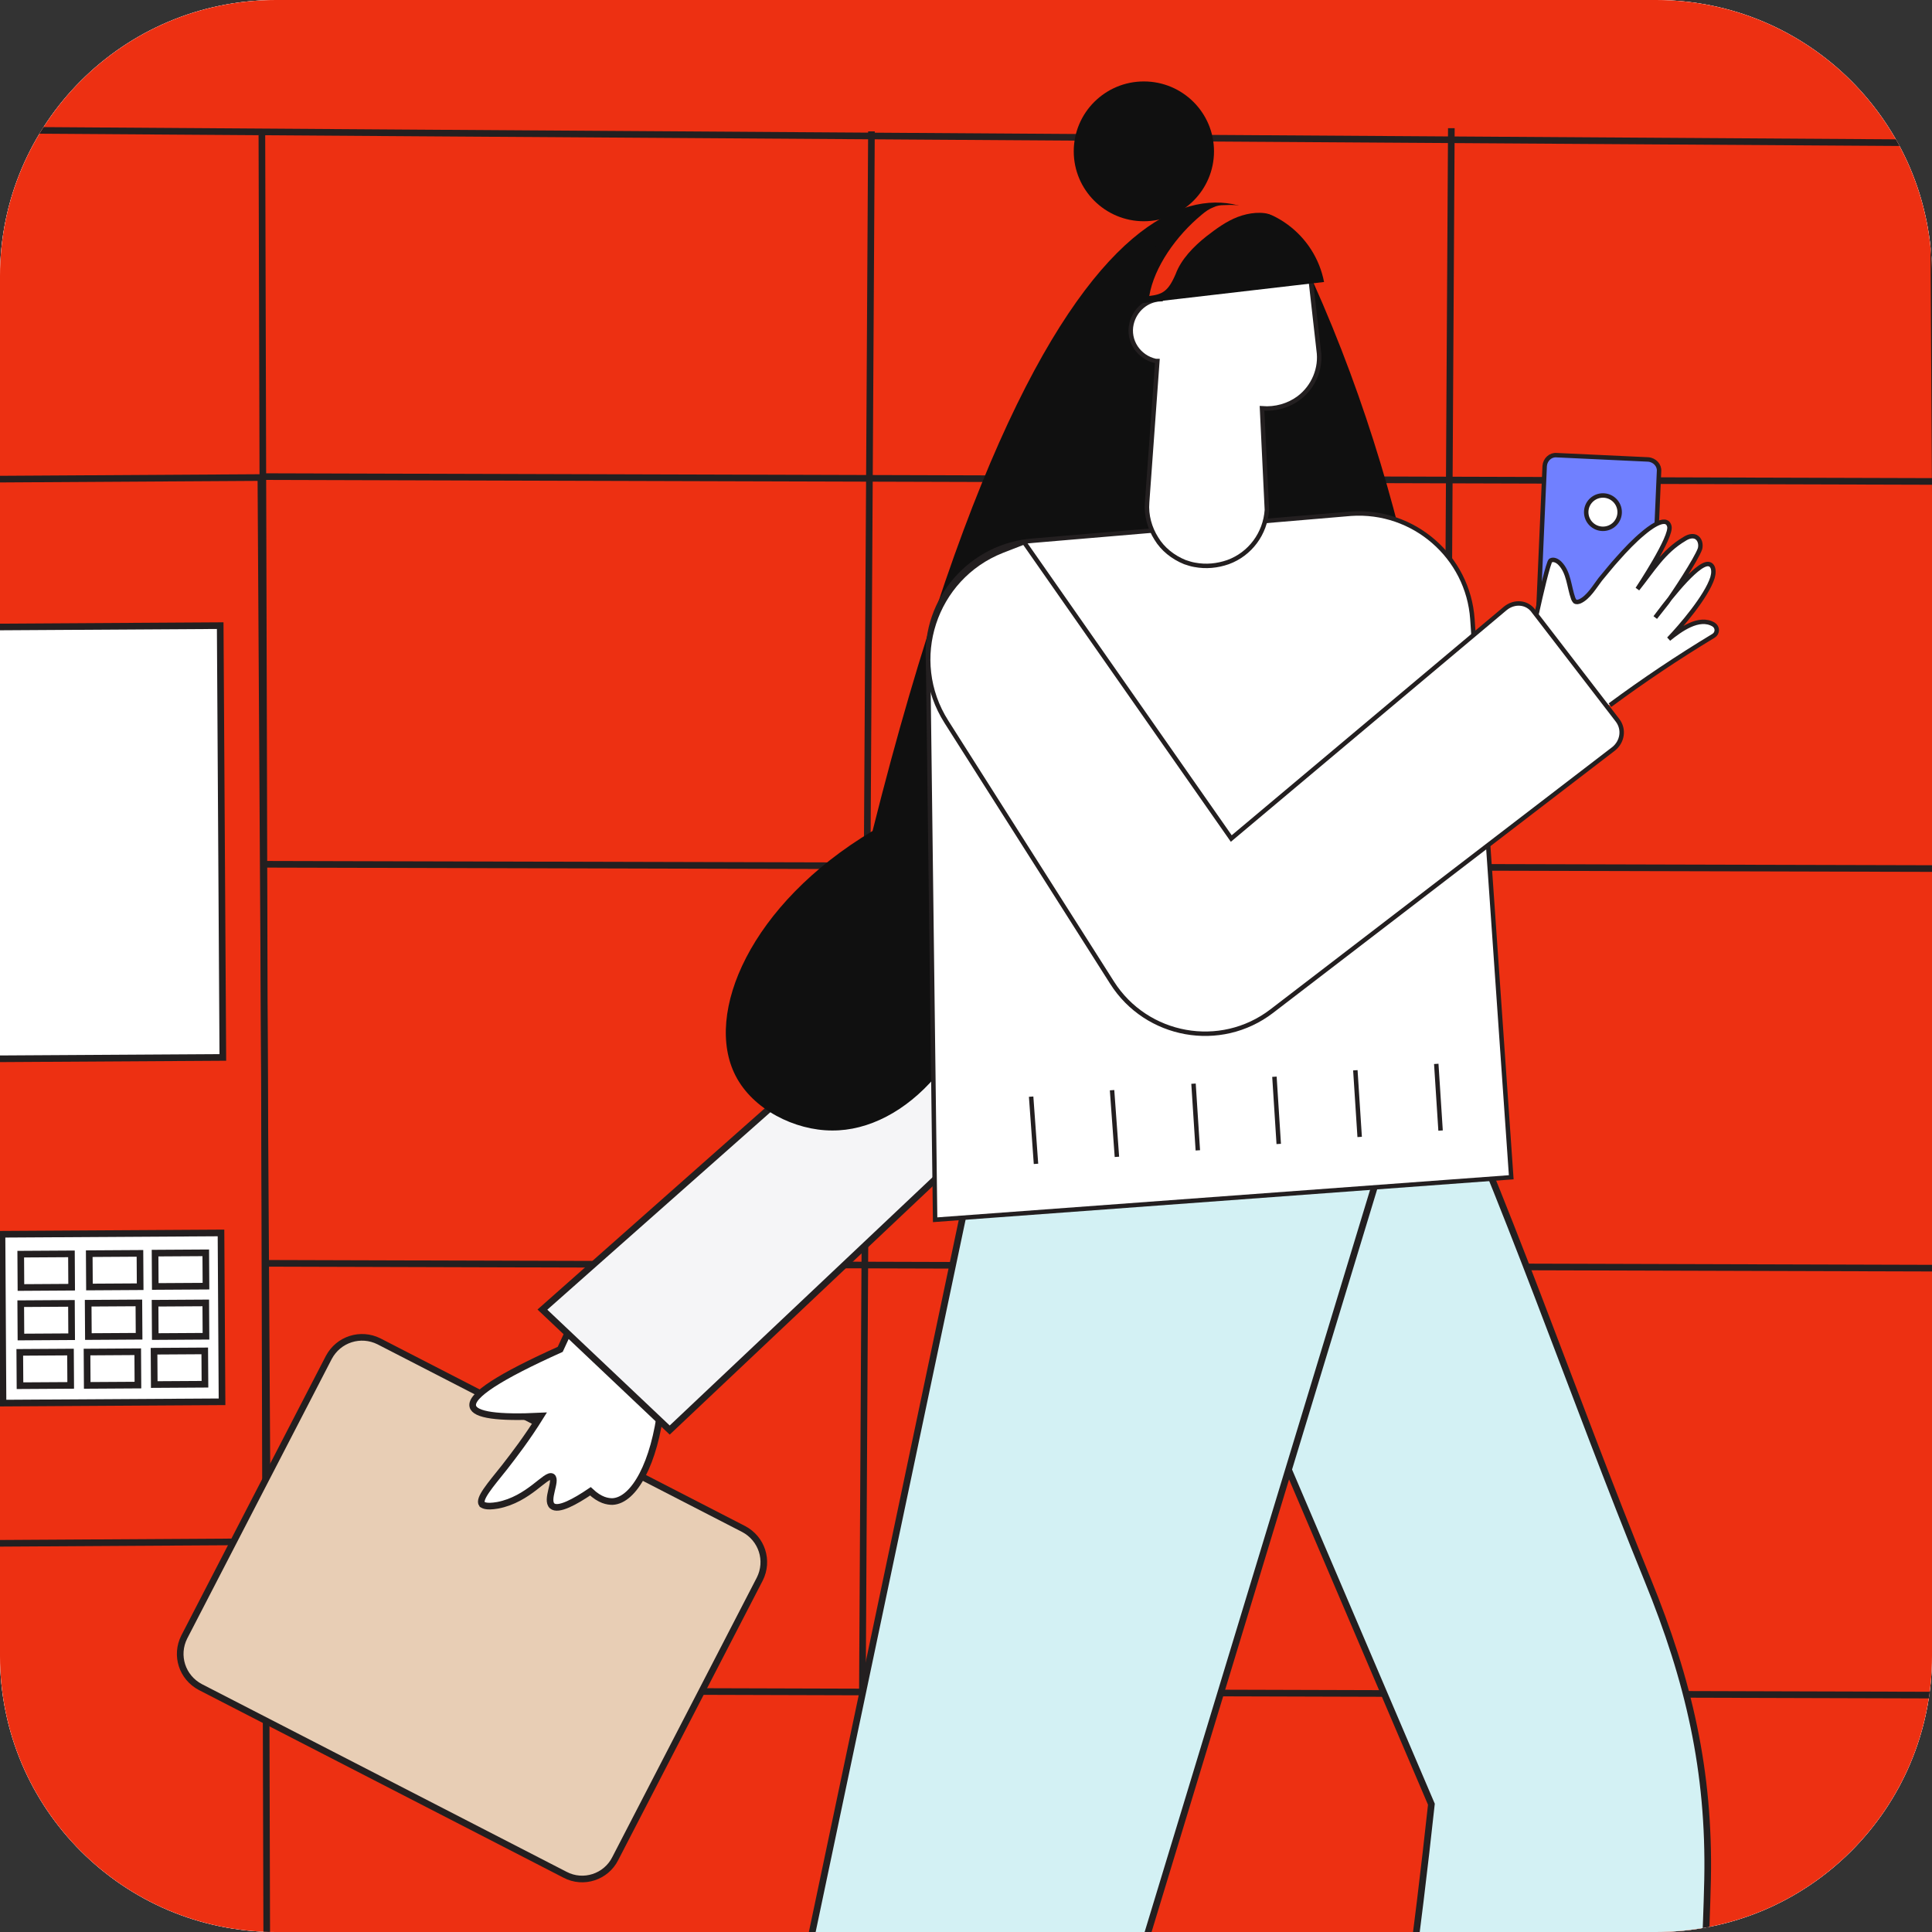 <svg width="196" height="196" viewBox="0 0 196 196" fill="none" xmlns="http://www.w3.org/2000/svg">
<rect x="0" y="0" width="196" height="196" fill="#333333" stroke="none"/>
<g clip-path="url(#clip0_1467_28326)">
<path d="M0 28C0 12.536 12.536 0 28 0H168C183.464 0 196 12.536 196 28V168C196 183.464 183.464 196 168 196H28C12.536 196 0 183.464 0 168V28Z" fill="#EDF4F4"/>
<path d="M229.273 -16.289H-62.14V214.407H229.273V-16.289Z" fill="white" stroke="#231F20" stroke-width="0.673" stroke-miterlimit="10"/>
<path d="M196.001 -5.001L-31 -3.629L-29.653 217.903L197.348 216.531L196.001 -5.001Z" fill="#ED3012" stroke="#231F20" stroke-width="0.673" stroke-miterlimit="10"/>
<path d="M22.42 125.081L0.202 125.215L0.306 142.344L22.525 142.21L22.42 125.081Z" fill="white" stroke="#231F20" stroke-width="0.673" stroke-miterlimit="10"/>
<path d="M26.623 48.352L196.217 48.843" stroke="#231F20" stroke-width="0.673" stroke-miterlimit="10"/>
<path d="M26.897 87.68L196.49 88.116" stroke="#231F20" stroke-width="0.673" stroke-miterlimit="10"/>
<path d="M27.116 128.164L196.71 128.655" stroke="#231F20" stroke-width="0.673" stroke-miterlimit="10"/>
<path d="M26.733 171.477L196.327 171.968" stroke="#231F20" stroke-width="0.673" stroke-miterlimit="10"/>
<path d="M20.875 127.098L15.731 127.129L15.752 130.511L20.896 130.48L20.875 127.098Z" fill="white" stroke="#231F20" stroke-width="0.673" stroke-miterlimit="10"/>
<path d="M20.875 132.18L15.731 132.211L15.752 135.593L20.896 135.562L20.875 132.18Z" fill="white" stroke="#231F20" stroke-width="0.673" stroke-miterlimit="10"/>
<path d="M14.089 132.18L8.945 132.211L8.966 135.593L14.11 135.562L14.089 132.18Z" fill="white" stroke="#231F20" stroke-width="0.673" stroke-miterlimit="10"/>
<path d="M7.248 132.227L2.104 132.258L2.124 135.64L7.268 135.609L7.248 132.227Z" fill="white" stroke="#231F20" stroke-width="0.673" stroke-miterlimit="10"/>
<path d="M8.849 140.547L13.993 140.516L13.973 137.133L8.829 137.165L8.849 140.547Z" fill="white" stroke="#231F20" stroke-width="0.673" stroke-miterlimit="10"/>
<path d="M15.649 140.461L20.793 140.43L20.772 137.048L15.628 137.079L15.649 140.461Z" fill="white" stroke="#231F20" stroke-width="0.673" stroke-miterlimit="10"/>
<path d="M2.028 140.578L7.172 140.547L7.152 137.165L2.007 137.196L2.028 140.578Z" fill="white" stroke="#231F20" stroke-width="0.673" stroke-miterlimit="10"/>
<path d="M14.198 127.153L9.054 127.184L9.075 130.566L14.219 130.535L14.198 127.153Z" fill="white" stroke="#231F20" stroke-width="0.673" stroke-miterlimit="10"/>
<path d="M7.248 127.203L2.104 127.234L2.124 130.617L7.268 130.585L7.248 127.203Z" fill="white" stroke="#231F20" stroke-width="0.673" stroke-miterlimit="10"/>
<path d="M22.339 63.471L-26.366 63.766L-26.1 107.57L22.606 107.276L22.339 63.471Z" fill="white" stroke="#231F20" stroke-width="0.673" stroke-miterlimit="10"/>
<path d="M26.467 48.447L-30.721 48.793L-30.065 156.749L27.123 156.404L26.467 48.447Z" stroke="#231F20" stroke-width="0.673" stroke-miterlimit="10"/>
<path d="M147.238 13.004C146.8 86.866 146.363 160.674 145.98 234.536" stroke="#231F20" stroke-width="0.673" stroke-miterlimit="10"/>
<path d="M88.408 13.328C87.97 87.19 87.532 160.998 87.149 234.86" stroke="#231F20" stroke-width="0.673" stroke-miterlimit="10"/>
<path d="M26.568 13.711C26.787 87.573 26.951 161.381 27.17 235.243" stroke="#231F20" stroke-width="0.673" stroke-miterlimit="10"/>
<path d="M271.739 14.984C169.676 14.329 67.613 13.675 -34.45 12.966C-43.753 6.31 -53.001 -0.345 -62.305 -7C34.833 -7 131.97 -7 229.108 -7C243.281 0.364 257.51 7.674 271.739 14.984Z" stroke="#231F20" stroke-width="0.673" stroke-miterlimit="10"/>
<path d="M165.791 264.156C154.189 263.392 144.393 262.683 132.792 261.92C138.155 234.862 142.369 209.332 145.214 183.039C135.254 159.691 125.239 136.289 115.279 112.941C123.379 109.722 136.294 106.504 144.339 103.285C152.821 121.56 159.443 141.362 167.159 160.291C171.318 170.492 173.452 179.657 173.233 190.676C172.686 214.678 168.965 240.263 165.791 264.156Z" fill="#D3F1F4" stroke="#231F20" stroke-width="0.673" stroke-miterlimit="10"/>
<path d="M92.405 275.238L66.848 269.892L100.942 107.93L141.603 113.276L92.405 275.238Z" fill="#D3F1F4" stroke="#231F20" stroke-width="0.673" stroke-miterlimit="10"/>
<path d="M57.325 190.193L20.331 171.154C18.47 170.172 17.759 167.936 18.689 166.081L33.356 137.714C34.341 135.86 36.584 135.151 38.445 136.078L75.439 155.116C77.3 156.098 78.012 158.335 77.081 160.19L62.415 188.556C61.484 190.411 59.186 191.175 57.325 190.193Z" fill="#E8CEB5" stroke="#231F20" stroke-width="0.673" stroke-miterlimit="10"/>
<path d="M67.066 142.729C66.41 148.402 64.33 152.221 62.141 152.33C61.649 152.33 60.883 152.221 59.898 151.293C58.365 152.33 56.614 153.312 56.012 152.766C55.355 152.166 56.505 150.202 56.012 149.82C55.41 149.438 53.659 152.111 50.485 152.711C49.226 152.93 49.007 152.657 48.898 152.602C48.515 152.057 49.718 150.693 51.196 148.838C52.126 147.638 53.44 145.947 54.863 143.656C50.485 143.874 48.186 143.547 47.967 142.674C47.694 141.583 50.649 139.674 56.833 136.892C57.49 135.473 58.146 134.055 58.803 132.637C61.594 135.964 64.33 139.346 67.066 142.729Z" fill="white" stroke="#231F20" stroke-width="0.673" stroke-miterlimit="10"/>
<path d="M55.027 132.859C59.35 136.95 63.618 140.987 67.942 145.078C78.394 135.204 88.792 125.385 99.245 115.511C105.483 97.782 111.777 79.999 118.015 62.27C111.667 63.033 105.319 63.797 98.971 64.561C94.101 78.689 89.23 92.764 84.359 106.892C74.618 115.511 64.822 124.185 55.027 132.859Z" fill="#F5F5F7" stroke="#231F20" stroke-width="0.673" stroke-miterlimit="10"/>
<path d="M126.171 67.174C126.28 66.956 126.39 66.683 126.499 66.465C124.584 74.484 120.972 76.502 120.425 87.74C120.425 88.067 120.37 88.449 120.37 88.776C120.206 92.813 125.624 100.123 128.141 99.523C132.191 98.595 136.185 97.504 140.18 96.468C142.753 95.813 145.27 95.159 147.897 94.558C146.912 75.957 143.683 50.809 132.136 26.261C128.634 18.842 108.221 5.749 88.52 84.303C76.097 91.722 71.391 102.85 74.62 109.124C76.371 112.56 80.639 114.688 84.415 114.688C91.803 114.742 99.574 106.778 100.669 94.613C101.161 92.922 101.928 90.413 103.022 87.358C107.072 76.229 123.927 71.647 126.171 67.174ZM121.519 32.643C121.683 31.279 122.723 30.079 123.927 29.806L129.181 29.152C131.424 30.079 129.673 29.806 129.235 29.588C129.618 35.098 128.36 41.535 126.116 44.426C125.459 45.244 125.131 46.117 125.022 47.099C124.365 43.662 123.708 39.953 123.27 35.971C123.216 35.916 121.355 33.898 121.519 32.643Z" fill="#101010"/>
<path d="M166.448 63.905L157.144 63.469C156.488 63.414 155.995 62.869 156.05 62.269L156.707 47.267C156.761 46.612 157.309 46.121 157.911 46.176L167.214 46.612C167.871 46.667 168.363 47.212 168.308 47.812L167.652 62.814C167.652 63.414 167.104 63.905 166.448 63.905Z" fill="#7080FF" stroke="#231F20" stroke-width="0.451" stroke-miterlimit="10"/>
<path d="M162.617 53.648C163.554 53.648 164.313 52.891 164.313 51.957C164.313 51.023 163.554 50.266 162.617 50.266C161.68 50.266 160.92 51.023 160.92 51.957C160.92 52.891 161.68 53.648 162.617 53.648Z" fill="white" stroke="#231F20" stroke-width="0.451" stroke-miterlimit="10"/>
<path d="M153.314 119.433L94.868 123.743L94.156 67.119C93.718 60.791 98.534 55.281 104.882 54.845L137.061 52.117C143.409 51.681 148.936 56.481 149.374 62.809L153.314 119.433Z" fill="white" stroke="#231F20" stroke-width="0.451" stroke-miterlimit="10"/>
<path d="M131.752 40.388C130.713 41.152 129.399 41.534 128.031 41.425L128.524 51.735C128.359 54.135 126.827 56.208 124.583 57.026C123.489 57.408 122.34 57.517 121.191 57.299C120.862 57.245 120.534 57.135 120.205 57.026C119.001 56.535 117.962 55.717 117.305 54.626C116.648 53.59 116.265 52.28 116.375 50.971L117.414 36.624C117.36 36.624 117.305 36.624 117.25 36.624C115.499 36.242 114.404 34.551 114.788 32.86C115.116 31.442 116.32 30.405 117.743 30.351V25.387L132.902 27.787L133.777 35.533C134.051 37.333 133.285 39.243 131.752 40.388Z" fill="white" stroke="#231F20" stroke-width="0.451" stroke-miterlimit="10"/>
<path d="M116.045 22.445C119.974 22.445 123.159 19.27 123.159 15.353C123.159 11.437 119.974 8.262 116.045 8.262C112.116 8.262 108.931 11.437 108.931 15.353C108.931 19.27 112.116 22.445 116.045 22.445Z" fill="#101010"/>
<path d="M134.325 28.608C133.394 23.808 128.907 20.426 123.927 21.026C118.947 21.572 115.335 25.881 115.554 30.791L134.325 28.608Z" fill="#101010"/>
<path d="M122.393 23.973C123.378 23.21 124.418 22.446 125.568 22.009C126.717 21.573 128.085 21.41 129.125 21.846C127.757 21.028 125.896 20.7 124.145 20.809C123.816 20.809 123.433 20.864 123.105 21.028C122.667 21.191 122.284 21.464 121.901 21.791C119.329 23.919 117.085 27.083 116.592 30.029C117.906 29.865 118.508 29.592 119.274 27.792C119.821 26.319 121.08 25.01 122.393 23.973Z" fill="#ED3012"/>
<path d="M163.329 71.538C166.722 69.029 170.225 66.683 173.836 64.501C174.274 64.228 174.274 63.628 173.836 63.356C172.359 62.483 170.444 63.901 169.294 64.829C170.498 63.574 173.125 60.519 173.727 58.61C174.001 57.682 173.672 57.082 173.07 57.246C171.647 57.628 168.583 61.774 167.926 62.647L169.13 61.119C169.732 60.301 172.085 56.755 172.468 55.664C172.578 55.228 172.468 54.682 172.031 54.464C171.648 54.3 171.21 54.464 170.881 54.682C168.747 55.937 167.652 57.846 166.12 59.755C166.12 59.755 169.677 54.409 169.349 53.373C169.021 52.173 167.105 53.755 166.722 54.082C165.792 54.846 164.916 55.773 164.095 56.7C163.493 57.355 162.946 58.064 162.344 58.773C161.797 59.483 161.14 60.628 160.265 61.01C160.1 61.065 159.936 61.119 159.772 61.01C159.717 60.955 159.663 60.846 159.608 60.737C159.17 59.537 159.17 58.064 158.24 57.137C157.966 56.864 157.583 56.7 157.31 56.864C157.091 56.973 156.27 60.519 155.941 62.046C155.777 62.647 155.668 63.301 155.558 63.901C155.285 66.138 155.722 68.484 156.817 70.447" fill="white"/>
<path d="M163.329 71.538C166.722 69.029 170.225 66.683 173.836 64.501C174.274 64.228 174.274 63.628 173.836 63.356C172.359 62.483 170.444 63.901 169.294 64.829C170.498 63.574 173.125 60.519 173.727 58.61C174.001 57.682 173.672 57.082 173.07 57.246C171.647 57.628 168.583 61.774 167.926 62.647L169.13 61.119C169.732 60.301 172.085 56.755 172.468 55.664C172.578 55.228 172.468 54.682 172.031 54.464C171.648 54.3 171.21 54.464 170.881 54.682C168.747 55.937 167.652 57.846 166.12 59.755C166.12 59.755 169.677 54.409 169.349 53.373C169.021 52.173 167.105 53.755 166.722 54.082C165.792 54.846 164.916 55.773 164.095 56.7C163.493 57.355 162.946 58.064 162.344 58.773C161.797 59.483 161.14 60.628 160.265 61.01C160.1 61.065 159.936 61.119 159.772 61.01C159.717 60.955 159.663 60.846 159.608 60.737C159.17 59.537 159.17 58.064 158.24 57.137C157.966 56.864 157.583 56.7 157.31 56.864C157.091 56.973 156.27 60.519 155.941 62.046C155.777 62.647 155.668 63.301 155.558 63.901C155.285 66.138 155.722 68.484 156.817 70.447" stroke="#231F20" stroke-width="0.451" stroke-miterlimit="10"/>
<path d="M152.711 61.721L124.911 85.069L103.896 55.012L101.653 55.885C94.757 58.612 92.021 66.958 96.016 73.232L112.817 99.689C116.319 105.199 123.816 106.562 129.015 102.58L163.711 75.959C164.587 75.25 164.806 73.996 164.094 73.068L155.612 62.049C154.955 61.067 153.642 60.958 152.711 61.721Z" fill="white" stroke="#231F20" stroke-width="0.451" stroke-miterlimit="10"/>
<path d="M145.708 107.93L146.145 114.694" stroke="#231F20" stroke-width="0.451" stroke-miterlimit="10"/>
<path d="M137.499 108.578L137.937 115.342" stroke="#231F20" stroke-width="0.451" stroke-miterlimit="10"/>
<path d="M129.29 109.234L129.727 116.053" stroke="#231F20" stroke-width="0.451" stroke-miterlimit="10"/>
<path d="M121.081 109.938L121.519 116.702" stroke="#231F20" stroke-width="0.451" stroke-miterlimit="10"/>
<path d="M112.818 110.598L113.31 117.362" stroke="#231F20" stroke-width="0.451" stroke-miterlimit="10"/>
<path d="M104.608 111.254L105.101 118.073" stroke="#231F20" stroke-width="0.451" stroke-miterlimit="10"/>
</g>
<defs>
<clipPath id="clip0_1467_28326">
<path d="M0 28C0 12.536 12.536 0 28 0H168C183.464 0 196 12.536 196 28V168C196 183.464 183.464 196 168 196H28C12.536 196 0 183.464 0 168V28Z" fill="white"/>
</clipPath>
</defs>
</svg>
